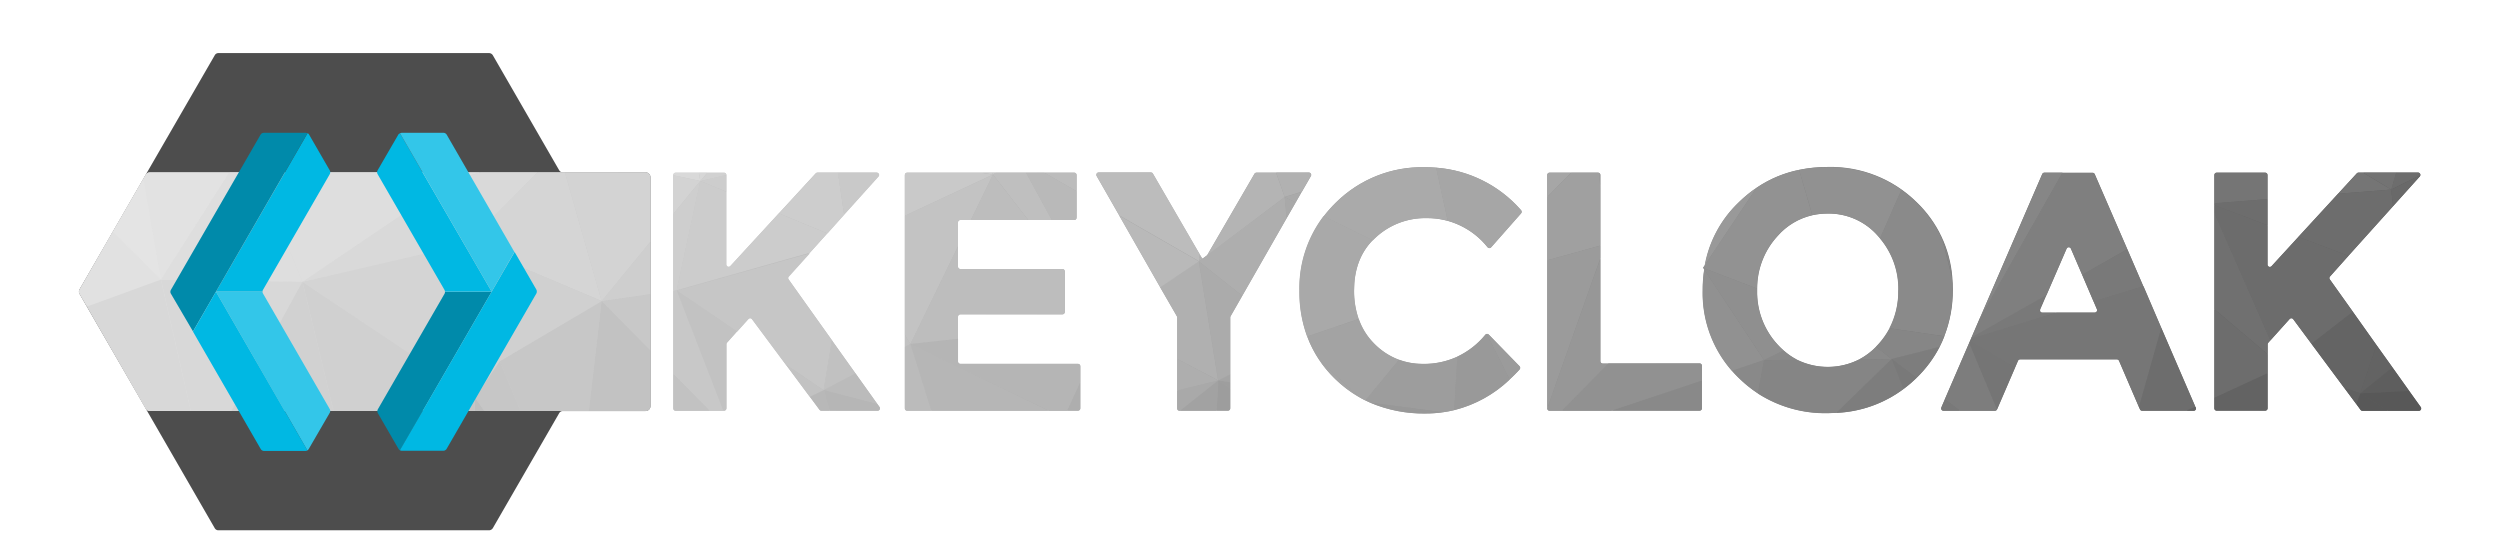 <svg id="Guides" xmlns="http://www.w3.org/2000/svg" viewBox="0 230 600 130"><defs><style>.cls-1{fill:none;}.cls-2{fill:#4d4d4d;}.cls-3{clip-path:url(#clip-path);}.cls-4{fill:url(#linear-gradient);}.cls-5{fill:#e1e1e1;}.cls-6{fill:#585858;}.cls-7{fill:#696969;}.cls-8{fill:#5e5e5e;}.cls-9{fill:#6d6d6d;}.cls-10{fill:#636363;}.cls-11{fill:#737373;}.cls-12{fill:#757575;}.cls-13{fill:#646464;}.cls-14{fill:#6c6c6c;}.cls-15{fill:#606060;}.cls-16{fill:#707070;}.cls-17{fill:#767676;}.cls-18{fill:#797979;}.cls-19{fill:#7f7f7f;}.cls-20{fill:#868686;}.cls-21{fill:#8a8a8a;}.cls-22{fill:#7d7d7d;}.cls-23{fill:#919191;}.cls-24{fill:#858585;}.cls-25{fill:#929292;}.cls-26{fill:#898989;}.cls-27{fill:#8f8f8f;}.cls-28{fill:#999;}.cls-29{fill:#979797;}.cls-30{fill:#9f9f9f;}.cls-31{fill:#a6a6a6;}.cls-32{fill:#a0a0a0;}.cls-33{fill:#9b9b9b;}.cls-34{fill:#9d9d9d;}.cls-35{fill:#a3a3a3;}.cls-36{fill:#aaa;}.cls-37{fill:#a9a9a9;}.cls-38{fill:#989898;}.cls-39{fill:#b1b1b1;}.cls-40{fill:#9e9e9e;}.cls-41{fill:#a4a4a4;}.cls-42{fill:#aeaeae;}.cls-43{fill:#ababab;}.cls-44{fill:#b4b4b4;}.cls-45{fill:#a2a2a2;}.cls-46{fill:#bcbcbc;}.cls-47{fill:#b8b8b8;}.cls-48{fill:#b0b0b0;}.cls-49{fill:#b9b9b9;}.cls-50{fill:#bfbfbf;}.cls-51{fill:#b5b5b5;}.cls-52{fill:#bdbdbd;}.cls-53{fill:#b6b6b6;}.cls-54{fill:#c3c3c3;}.cls-55{fill:#c9c9c9;}.cls-56{fill:#bbb;}.cls-57{fill:#c1c1c1;}.cls-58{fill:#c6c6c6;}.cls-59{fill:#cdcdcd;}.cls-60{fill:#ccc;}.cls-61{fill:#c2c2c2;}.cls-62{fill:#c8c8c8;}.cls-63{fill:#c7c7c7;}.cls-64{fill:#cecece;}.cls-65{fill:#d3d3d3;}.cls-66{fill:#d5d5d5;}.cls-67{fill:#d0d0d0;}.cls-68{fill:#d9d9d9;}.cls-69{fill:#d4d4d4;}.cls-70{fill:#d8d8d8;}.cls-71{fill:#e2e2e2;}.cls-72{fill:#e4e4e4;}.cls-73{fill:#dedede;}.cls-74{fill:#c5c5c5;}.cls-75{fill:#d1d1d1;}.cls-76{fill:#cbcbcb;}.cls-77{fill:#d7d7d7;}.cls-78{fill:#ddd;}.cls-79{fill:#e3e3e3;}.cls-80{fill:#00b8e3;}.cls-81{fill:#33c6e9;}.cls-82{fill:#008aaa;}</style><clipPath id="clip-path"><path class="cls-1" d="M580.49,328.6H567a0.58,0.58,0,0,1-.46-0.23l-1.05-1.43-2.88-3.87-7.86-10.58-4.39-5.92a0.56,0.56,0,0,0-.86,0l-4.6,5.12-0.52.59a0.55,0.55,0,0,0-.14.37V328a0.57,0.57,0,0,1-.56.56H532a0.56,0.56,0,0,1-.56-0.56V272a0.56,0.56,0,0,1,.56-0.56h11.63a0.56,0.56,0,0,1,.56.56v21.47a0.56,0.56,0,0,0,1,.38l6.42-7,9.55-10.39,4.48-4.87a0.56,0.56,0,0,1,.41-0.18h14.28a0.56,0.56,0,0,1,.56.58,0.63,0.63,0,0,1-.14.35l-6.43,7.15-10.7,11.9-4.46,5a0.55,0.55,0,0,0,0,.69l5.56,7.77,5.06,7.13,0.62,0.87,3.83,5.36,4,5.62,2.79,3.9A0.57,0.57,0,0,1,580.49,328.6ZM527,327.81a0.57,0.57,0,0,1-.51.79H514.11a0.55,0.55,0,0,1-.51-0.34l-0.25-.55h0l-4.78-11.11a0.55,0.55,0,0,0-.51-0.34H484.84a0.57,0.57,0,0,0-.52.34l-0.71,1.65-4.31,10v0a0.56,0.56,0,0,1-.5.32H466.43a0.56,0.56,0,0,1-.51-0.79l0.86-2,5.83-13.49h0l0.21-.48,0.25-.56,0.11-.28,1.94-4.5v0l0,0h0l15-34.67a0.57,0.57,0,0,1,.51-0.34h11.61a0.55,0.55,0,0,1,.51.34l7.79,18,3.85,8.91,4.31,10,8.15,18.87Zm-23.71-23.55-0.82-1.91-2.74-6.4L497,289.63a0.57,0.57,0,0,0-1,0l-4.86,11.21-1.48,3.42a0.56,0.56,0,0,0,.51.78h12.61A0.56,0.56,0,0,0,503.26,304.26Zm-36.64,6.44a24.47,24.47,0,0,1-1.14,2.55,28.69,28.69,0,0,1-5.52,7.42l0,0a30.51,30.51,0,0,1-3.13,2.68,29,29,0,0,1-16.14,5.72c-0.68,0-1.38.07-2.08,0.07a29.86,29.86,0,0,1-16.72-4.73,30.35,30.35,0,0,1-4.62-3.74c-0.57-.56-1.12-1.13-1.63-1.72a28.24,28.24,0,0,1-7-19.33,32.44,32.44,0,0,1,.37-5h0l-0.26-.38,0.42-.63a27.71,27.71,0,0,1,8.14-15.07,30.43,30.43,0,0,1,4.31-3.52,28.1,28.1,0,0,1,10.22-4.28h0a32.86,32.86,0,0,1,6.8-.67,29.36,29.36,0,0,1,21.35,8.47,28,28,0,0,1,8.53,17.89v0c0.1,1,.14,2.08.14,3.16A30.07,30.07,0,0,1,466.63,310.7Zm-11-11a18.72,18.72,0,0,0-4.4-12.46,7.21,7.21,0,0,0-.5-0.59,15.67,15.67,0,0,0-12.06-5.39,17.27,17.27,0,0,0-3.69.39,15.75,15.75,0,0,0-8.37,5,18.58,18.58,0,0,0-4.9,12.6c0,0.15,0,.29,0,0.45a18.54,18.54,0,0,0,4.91,13,16.28,16.28,0,0,0,1.48,1.44,15.69,15.69,0,0,0,3.22,2.21,16.71,16.71,0,0,0,14.94-.12,16.26,16.26,0,0,0,4-3c0.17-.17.34-0.34,0.5-0.52a18.55,18.55,0,0,0,2.77-3.92A19.13,19.13,0,0,0,455.6,299.69Zm-47.7,17.53H384.65a0.55,0.55,0,0,1-.56-0.55V272a0.55,0.55,0,0,0-.32-0.5,0.49,0.49,0,0,0-.24-0.06H371.9a0.56,0.56,0,0,0-.56.56v56a0.56,0.56,0,0,0,.56.56h36a0.56,0.56,0,0,0,.56-0.56V317.78A0.56,0.56,0,0,0,407.9,317.22Zm-63.24-47c-0.92-.08-1.85-0.11-2.8-0.11a29.36,29.36,0,0,0-21.31,8.51,30.65,30.65,0,0,0-2.88,3.25h0a28.57,28.57,0,0,0-5.83,18,30.78,30.78,0,0,0,1.86,10.9,26.61,26.61,0,0,0,2.87,5.6h0a28.23,28.23,0,0,0,3.79,4.53,28.92,28.92,0,0,0,5.7,4.34h0c0.51,0.29,1,.58,1.57.85q0.57,0.29,1.17.54h0a32.63,32.63,0,0,0,13.27,2.59,29.57,29.57,0,0,0,4.24-.3h0c0.88-.12,1.76-0.29,2.62-0.5a29.64,29.64,0,0,0,13.31-7.35c0.81-.74,1.61-1.55,2.39-2.4a0.57,0.57,0,0,0,0-.78l-7.38-7.59a0.54,0.54,0,0,0-.49-0.16,0.61,0.61,0,0,0-.33.2,18.73,18.73,0,0,1-15,7,16.65,16.65,0,0,1-5.78-1,16.21,16.21,0,0,1-5.91-3.85,15.61,15.61,0,0,1-3.74-5.94,20.28,20.28,0,0,1-1.09-6.85q0-7.43,4.44-12c0.22-.22.44-0.44,0.67-0.66a17.52,17.52,0,0,1,12.31-4.7,18.45,18.45,0,0,1,14.64,7,0.55,0.55,0,0,0,.84,0l7.18-8.14a0.58,0.58,0,0,0,0-.76A30,30,0,0,0,344.66,270.24Zm-32.26,5.82,2.17-3.78a0.56,0.56,0,0,0-.48-0.84H301.55a0.57,0.57,0,0,0-.48.28l-11.36,19.55h0l-0.61.45-0.46.35a0.58,0.58,0,0,1-.24-0.22l-0.19-.32-0.29-.48L276.7,271.71a0.57,0.57,0,0,0-.48-0.28H263.68a0.56,0.56,0,0,0-.48.84l5.44,9.5L278.47,299l4,6.93a0.57,0.57,0,0,1,.08.28V328a0.56,0.56,0,0,0,.56.56H294.7a0.56,0.56,0,0,0,.56-0.56V306.17a0.57,0.57,0,0,1,.08-0.28l2.8-4.9,10.64-18.61,2.18-3.79,1.44-2.53h0Zm-53.69,41.26H230.48a0.56,0.56,0,0,1-.56-0.56V306a0.57,0.57,0,0,1,.56-0.56H255a0.56,0.56,0,0,0,.56-0.56v-9.75a0.56,0.56,0,0,0-.56-0.56H230.48a0.56,0.56,0,0,1-.56-0.56V283.36a0.56,0.56,0,0,1,.56-0.56h27.34a0.56,0.56,0,0,0,.56-0.56V272a0.56,0.56,0,0,0-.56-0.56h-40.1a0.56,0.56,0,0,0-.56.56v56a0.56,0.56,0,0,0,.56.56h41a0.56,0.56,0,0,0,.56-0.56V317.87A0.56,0.56,0,0,0,258.72,317.31ZM210.59,327q-2.18-3-5.3-7.43-2.44-3.41-5.43-7.62l-0.2-.29q-7.44-10.46-10.43-14.62a0.56,0.56,0,0,1,0-.69l5.09-5.65h0l4.19-4.66,4-4.48,8.28-9.2a0.56,0.56,0,0,0-.42-0.93H196.18a0.57,0.57,0,0,0-.42.18l-8.85,9.61-11.6,12.62a0.56,0.56,0,0,1-1-.38V272a0.55,0.55,0,0,0-.56-0.55H162.15a0.56,0.56,0,0,0-.56.56v56a0.56,0.56,0,0,0,.56.56h11.63a0.56,0.56,0,0,0,.56-0.56V312.61a0.55,0.55,0,0,1,.14-0.37l2.42-2.71,2.7-3a0.56,0.56,0,0,1,.86,0l8.07,10.85,5.8,7.8,2.33,3.14a0.55,0.55,0,0,0,.45.23h13.51a0.57,0.57,0,0,0,.46-0.89Zm-55.66-55.65h-119a1.08,1.08,0,0,0-.91.51s0,0,0,0l-0.59,1-7.28,12.62-8,13.94a1,1,0,0,0,0,1.05l1.75,3L35,328.11a1.06,1.06,0,0,0,.92.53h119a1.18,1.18,0,0,0,1.17-1.18v-54.9A1.19,1.19,0,0,0,154.93,271.37Z"/></clipPath><linearGradient id="linear-gradient" x1="17.66" y1="300.84" x2="584.47" y2="300.84" gradientUnits="userSpaceOnUse"><stop offset="0" stop-color="#e6e6e6"/><stop offset="1" stop-color="#595959"/></linearGradient></defs><title>keycloak_deliverables</title><path class="cls-2" d="M135.1,271.36a1,1,0,0,1-.91-0.52l-15.91-27.58a1.08,1.08,0,0,0-.93-0.52H52.45a1,1,0,0,0-.91.52L35,271.88a0,0,0,0,0,0,0L19.08,299.47a1.07,1.07,0,0,0,0,1.05L35,328.1l16.53,28.65a1,1,0,0,0,.91.52h64.91a1.08,1.08,0,0,0,.93-0.52l15.92-27.58a1,1,0,0,1,.91-0.52h19.81a1.19,1.19,0,0,0,1.19-1.19v-54.9a1.19,1.19,0,0,0-1.19-1.19H135.1Z"/><g class="cls-3"><rect class="cls-4" x="17.66" y="262.56" width="566.81" height="76.56"/></g><path class="cls-5" d="M38.62,297.11l-17.78,6.45-1.75-3a1,1,0,0,1,0-1.05l8-13.94Z"/><path class="cls-6" d="M580.49,328.6h-7.34l-6.7-4.2,11.71-.59,2.79,3.9A0.57,0.57,0,0,1,580.49,328.6Z"/><path class="cls-6" d="M573.15,328.6H567a0.58,0.58,0,0,1-.46-0.23l-1.05-1.43,1-2.55Z"/><path class="cls-7" d="M580.89,272a0.63,0.63,0,0,1-.14.35l-6.43,7.15-0.4-4Z"/><path class="cls-8" d="M578.16,323.81l-11.71.59,7.72-6.21Z"/><path class="cls-9" d="M580.89,272l-7,3.49,1.19-4.07h5.23A0.56,0.56,0,0,1,580.89,272Z"/><path class="cls-10" d="M574.17,318.19l-7.72,6.21,3.89-11.57Z"/><polygon class="cls-11" points="575.1 271.43 573.91 275.5 567.14 271.43 575.1 271.43"/><path class="cls-12" d="M544.21,272v5.79l-12.75,1V272a0.56,0.56,0,0,1,.56-0.56h11.63A0.56,0.56,0,0,1,544.21,272Z"/><path class="cls-12" d="M573.91,275.5l-12.75,1,4.48-4.87a0.56,0.56,0,0,1,.41-0.18h1.09Z"/><path class="cls-13" d="M570.34,312.83l-3.89,11.57-3.86-1.32-7.86-10.58,9.93-7.67,5.06,7.13Z"/><polygon class="cls-9" points="544.22 277.78 544.22 284.06 531.46 279.23 531.46 278.77 544.22 277.78"/><polygon class="cls-9" points="574.31 279.51 563.61 291.41 551.61 286.86 561.16 276.48 573.91 275.5 574.31 279.51"/><path class="cls-14" d="M564.67,304.83l-9.93,7.67-4.39-5.92a0.56,0.56,0,0,0-.86,0l-4.6,5.12-13.42-30.46v-2l12.75,4.83v9.4a0.56,0.56,0,0,0,1,.38l6.42-7,12,4.54-4.46,5a0.55,0.55,0,0,0,0,.69Z"/><polygon class="cls-15" points="566.45 324.39 565.48 326.94 562.6 323.07 566.45 324.39"/><path class="cls-16" d="M544.88,311.65l-0.52.59a0.55,0.55,0,0,0-.14.37V315l-12.75-10.82v-23Z"/><path class="cls-10" d="M527,327.81a0.57,0.57,0,0,1-.51.79H524.6l2.26-1Z"/><path class="cls-10" d="M544.21,319.55V328a0.57,0.57,0,0,1-.56.56H532a0.56,0.56,0,0,1-.56-0.56v-2.6Z"/><path class="cls-9" d="M526.86,327.55l-2.26,1H514.11a0.55,0.55,0,0,1-.51-0.34l-0.25-.55h0l5.36-19Z"/><polygon class="cls-9" points="544.22 315.03 544.22 319.55 531.46 325.43 531.46 304.21 544.22 315.03"/><path class="cls-17" d="M518.71,308.68l-5.36,19-4.78-11.11a0.55,0.55,0,0,0-.51-0.34H484.83a0.57,0.57,0,0,0-.52.34l-0.71,1.65-10.8-6.39,0.25-.56L493.6,305h9.15a0.56,0.56,0,0,0,.51-0.78l-0.82-1.91,12-3.64Z"/><path class="cls-18" d="M493.6,305L473,311.29l0.11-.28,17.94-10.18-1.48,3.42a0.56,0.56,0,0,0,.51.78h3.46Z"/><polygon class="cls-18" points="514.4 298.71 502.44 302.35 499.71 295.95 510.55 289.8 514.4 298.71"/><path class="cls-12" d="M483.6,318.24l-4.31,10v0l-6.69-15.94h0l0.21-.48Z"/><path class="cls-19" d="M510.55,289.8l-10.84,6.15L497,289.63a0.57,0.57,0,0,0-1,0l-4.86,11.21L473.16,311l1.94-4.5v0l0,0h0l19.84-35h7.26a0.55,0.55,0,0,1,.51.34Z"/><path class="cls-20" d="M466.21,287.57a28.28,28.28,0,0,1,2.25,8.91Z"/><path class="cls-20" d="M495,271.43l-19.84,35,15-34.67a0.57,0.57,0,0,1,.51-0.34H495Z"/><path class="cls-21" d="M468.6,299.65a30.07,30.07,0,0,1-2,11.05l-13.16-1.93a19.13,19.13,0,0,0,2.14-9.09,18.72,18.72,0,0,0-4.4-12.46l5.14-11.66a29.67,29.67,0,0,1,3.59,3,28.15,28.15,0,0,1,6.27,9l2.25,8.91v0C468.55,297.52,468.6,298.57,468.6,299.65Z"/><path class="cls-22" d="M454,316.16l11.5-2.91a28.69,28.69,0,0,1-5.52,7.42Z"/><path class="cls-22" d="M479.28,328.27a0.56,0.56,0,0,1-.5.32h-8.34l-3.67-2.78,5.83-13.49Z"/><path class="cls-18" d="M454,316.16l6,4.51,0,0a30.51,30.51,0,0,1-3.13,2.68Z"/><path class="cls-18" d="M470.44,328.6h-4a0.56,0.56,0,0,1-.51-0.79l0.86-2Z"/><path class="cls-20" d="M466.62,310.7a24.47,24.47,0,0,1-1.14,2.55L454,316.16l-3.79-2.95c0.17-.17.34-0.34,0.5-0.52a18.55,18.55,0,0,0,2.77-3.92Z"/><path class="cls-22" d="M456.81,323.38a29,29,0,0,1-16.14,5.72L454,316.16Z"/><path class="cls-23" d="M456.34,275.56l-5.14,11.66a7.21,7.21,0,0,0-.5-0.59,15.67,15.67,0,0,0-12.06-5.39,17.27,17.27,0,0,0-3.69.39l-3.16-10.84a32.86,32.86,0,0,1,6.8-.67A29.62,29.62,0,0,1,456.34,275.56Z"/><path class="cls-24" d="M454,316.16L440.67,329.1c-0.68,0-1.38.07-2.08,0.07a29.86,29.86,0,0,1-16.72-4.73l1.49-8,7.92-.07a16.71,16.71,0,0,0,14.94-.12Z"/><path class="cls-25" d="M434.95,281.64a15.75,15.75,0,0,0-8.37,5,18.58,18.58,0,0,0-4.9,12.6L409,294.4l-0.29-.11,0.42-.63,12.44-18.59a28.1,28.1,0,0,1,10.22-4.28h0Z"/><path class="cls-26" d="M428.06,314.13a15.69,15.69,0,0,0,3.22,2.21l-7.92.07Z"/><path class="cls-26" d="M454,316.16l-7.76.07a16.26,16.26,0,0,0,4-3Z"/><path class="cls-27" d="M428.06,314.13l-4.69,2.28L409,294.68h0l-0.26-.38L409,294.4l12.68,4.84c0,0.15,0,.29,0,0.45a18.54,18.54,0,0,0,4.91,13A16.28,16.28,0,0,0,428.06,314.13Z"/><path class="cls-28" d="M421.56,275.07l-12.44,18.59a27.71,27.71,0,0,1,8.14-15.07A30.43,30.43,0,0,1,421.56,275.07Z"/><path class="cls-26" d="M386.64,328.6l21.82-7.24V328a0.56,0.56,0,0,1-.56.56H386.64Z"/><path class="cls-26" d="M423.36,316.41l-1.49,8a30.35,30.35,0,0,1-4.62-3.74c-0.57-.56-1.12-1.13-1.63-1.72Z"/><path class="cls-23" d="M408.46,317.78v3.57l-21.82,7.24H374.82l11.23-11.38H407.9A0.56,0.56,0,0,1,408.46,317.78Z"/><path class="cls-23" d="M423.36,316.41L415.63,319a28.24,28.24,0,0,1-7-19.33,32.44,32.44,0,0,1,.37-5Z"/><path class="cls-29" d="M386.05,317.22L374.82,328.6H371.9a0.56,0.56,0,0,1-.56-0.56v0l12.75-36v24.72a0.55,0.55,0,0,0,.56.55h1.4Z"/><path class="cls-30" d="M384.09,272v3.18l-0.32-3.69A0.55,0.55,0,0,1,384.09,272Z"/><path class="cls-31" d="M365.07,280.45a0.58,0.58,0,0,1,0,.76l-7.18,8.14a0.55,0.55,0,0,1-.84,0,19,19,0,0,0-9.61-6.37l-2.79-12.73A30,30,0,0,1,365.07,280.45Z"/><path class="cls-31" d="M377.09,271.43l-5.75,5.84V272a0.56,0.56,0,0,1,.56-0.56h5.19Z"/><path class="cls-32" d="M384.09,275.17v13.77l-12.75,3.53v-15.2l5.75-5.84h6.44a0.49,0.49,0,0,1,.24.06Z"/><path class="cls-33" d="M364.7,317.9a0.57,0.57,0,0,1,0,.78c-0.78.86-1.58,1.66-2.39,2.4l-5.5-10.94a0.54,0.54,0,0,1,.49.16Z"/><polygon class="cls-33" points="384.09 288.94 384.09 291.95 371.34 327.99 371.34 292.47 384.09 288.94"/><path class="cls-28" d="M362.34,321.09A29.64,29.64,0,0,1,349,328.43l0.75-12.85a19.5,19.5,0,0,0,6.72-5.24,0.61,0.61,0,0,1,.33-0.2Z"/><path class="cls-34" d="M349.78,315.59L349,328.43c-0.86.21-1.74,0.38-2.62,0.5h0l-17.51-2.29h0q-0.6-.26-1.17-0.54l8.08-9.77a16.65,16.65,0,0,0,5.78,1A19.47,19.47,0,0,0,349.78,315.59Z"/><path class="cls-35" d="M335.75,316.33l-8.08,9.77c-0.53-.27-1.05-0.55-1.57-0.85h0l-9.49-8.88h0a26.61,26.61,0,0,1-2.87-5.6l12.39-4.21a15.61,15.61,0,0,0,3.74,5.94A16.21,16.21,0,0,0,335.75,316.33Z"/><polygon class="cls-36" points="308.33 277.29 312.4 276.06 310.96 278.59 308.33 277.29"/><path class="cls-36" d="M347.46,283a18.89,18.89,0,0,0-5-.66,17.52,17.52,0,0,0-12.31,4.7c-0.24.22-.46,0.44-0.67,0.66l-11.78-5.78h0a30.65,30.65,0,0,1,2.88-3.25,29.36,29.36,0,0,1,21.31-8.51c1,0,1.88,0,2.8.11Z"/><polygon class="cls-37" points="308.33 277.29 310.96 278.59 308.78 282.38 308.33 277.29"/><path class="cls-37" d="M325,299.68a20.28,20.28,0,0,0,1.09,6.85l-12.39,4.21a30.78,30.78,0,0,1-1.86-10.9,28.57,28.57,0,0,1,5.83-18l11.78,5.78Q325,292.25,325,299.68Z"/><path class="cls-38" d="M328.86,326.64h0Z"/><path class="cls-38" d="M346.38,328.94a29.57,29.57,0,0,1-4.24.3,32.63,32.63,0,0,1-13.27-2.59Z"/><path class="cls-39" d="M314.57,272.27L312.4,276l-4.08,1.25-2.05-5.86h7.81A0.56,0.56,0,0,1,314.57,272.27Z"/><polygon class="cls-40" points="295.26 321.73 295.26 323.23 292.37 321.31 295.26 321.73"/><path class="cls-34" d="M295.26,323.23V328a0.56,0.56,0,0,1-.56.56H292l0.39-7.29Z"/><polygon class="cls-41" points="292.37 321.31 295.26 319.82 295.26 321.73 292.37 321.31"/><path class="cls-41" d="M326.09,325.25a28.92,28.92,0,0,1-5.7-4.34,28.23,28.23,0,0,1-3.79-4.53Z"/><polygon class="cls-42" points="308.78 282.38 298.14 300.99 287.74 292.74 288.63 292.07 289.09 291.72 289.7 291.27 289.7 291.26 289.71 291.25 308.33 277.29 308.78 282.38"/><path class="cls-43" d="M298.14,301l-2.8,4.9a0.57,0.57,0,0,0-.08.28v13.66l-2.89,1.48-4.63-28.57Z"/><path class="cls-44" d="M288.4,291.85a0.58,0.58,0,0,0,.24.22l-0.89.67,0.47-1.21Z"/><path class="cls-44" d="M308.33,277.29l-18.62,14,11.36-19.55a0.57,0.57,0,0,1,.48-0.28h4.72Z"/><polygon class="cls-45" points="292.37 321.31 291.98 328.6 283.15 328.6 292.37 321.31"/><path class="cls-46" d="M258.38,272v3.9l-7.76-4.46h7.2A0.56,0.56,0,0,1,258.38,272Z"/><path class="cls-46" d="M287.92,291l-0.18,1.69-19.11-11-5.44-9.5a0.56,0.56,0,0,1,.48-0.84h12.54a0.57,0.57,0,0,1,.48.28Z"/><polygon class="cls-47" points="288.21 291.53 287.74 292.74 287.92 291.05 288.21 291.53"/><path class="cls-37" d="M292.37,321.31l-9.22,7.29h-0.09a0.56,0.56,0,0,1-.56-0.56V323.7Z"/><path class="cls-48" d="M282.51,316.14v-10a0.57,0.57,0,0,0-.08-0.28l-4-6.93,9.28-6.23,4.63,28.57Z"/><path class="cls-42" d="M256.1,328.6l3.17-6.88V328a0.56,0.56,0,0,1-.56.56H256.1Z"/><polygon class="cls-42" points="292.37 321.31 282.5 323.7 282.5 316.14 292.37 321.31"/><path class="cls-49" d="M258.38,275.89v6.35a0.56,0.56,0,0,1-.56.56h-5.39l-6.2-11.37h4.38Z"/><polygon class="cls-49" points="287.74 292.74 278.47 298.96 268.63 281.77 287.74 292.74"/><polygon class="cls-50" points="252.44 282.8 246.77 282.8 238.32 271.89 238.99 271.43 246.24 271.43 252.44 282.8"/><path class="cls-51" d="M259.28,317.87v3.85l-3.17,6.88h-4.35l-33.24-16,11.41-1.24v5.43a0.56,0.56,0,0,0,.56.56h28.24A0.56,0.56,0,0,1,259.28,317.87Z"/><polygon class="cls-52" points="246.77 282.8 233.01 282.8 238.32 271.89 246.77 282.8"/><path class="cls-52" d="M255.52,295.13v9.75a0.56,0.56,0,0,1-.56.56H230.48a0.57,0.57,0,0,0-.56.56v5.31l-11.41,1.24,11.41-23.42V294a0.56,0.56,0,0,0,.56.56H255A0.56,0.56,0,0,1,255.52,295.13Z"/><polygon class="cls-53" points="251.75 328.6 223.55 328.6 218.51 312.55 251.75 328.6"/><path class="cls-54" d="M238.32,271.9L233,282.8h-2.53a0.56,0.56,0,0,0-.56.56v5.78l-11.41,23.42-1.34-2.2V281.77Z"/><path class="cls-55" d="M210.87,272.36l-8.28,9.2-1.53-10.13h9.39A0.56,0.56,0,0,1,210.87,272.36Z"/><path class="cls-55" d="M238.32,271.9l-21.16,9.87V272a0.56,0.56,0,0,1,.56-0.56h17.6Z"/><path class="cls-56" d="M205.29,319.58q3.12,4.39,5.3,7.43l-12.93-3.38Z"/><path class="cls-56" d="M223.55,328.6h-5.83a0.56,0.56,0,0,1-.56-0.56V313.27l1.34-.71Z"/><path class="cls-53" d="M210.63,328.6H199.16l-1.49-5L210.59,327l0.49,0.69A0.57,0.57,0,0,1,210.63,328.6Z"/><path class="cls-57" d="M199.86,312q3,4.22,5.43,7.62l-7.62,4,2-12Z"/><polygon class="cls-57" points="218.51 312.55 217.17 313.27 217.17 310.36 218.51 312.55"/><path class="cls-58" d="M199.66,311.67l-2,12-9.12-6.2-8.07-10.85a0.56,0.56,0,0,0-.86,0l-2.7,3-14.5-9.85,32-9-5.09,5.65a0.56,0.56,0,0,0,0,.69Q192.21,301.2,199.66,311.67Z"/><path class="cls-47" d="M199.16,328.6h-2a0.55,0.55,0,0,1-.45-0.23l-2.33-3.14,3.33-1.61Z"/><polygon class="cls-59" points="168.07 273.44 174.34 271.98 174.34 276.03 168.07 273.44"/><path class="cls-59" d="M202.6,281.56l-4,4.48-11.65-4.82,8.85-9.61a0.57,0.57,0,0,1,.42-0.18h4.89Z"/><path class="cls-60" d="M198.57,286l-4.19,4.66h0l-32,9,5.66-26.25,6.27,2.59v17.43a0.56,0.56,0,0,0,1,.38l11.61-12.62Z"/><path class="cls-61" d="M162.4,299.68l14.5,9.85-2.42,2.71a0.55,0.55,0,0,0-.14.37V328a0.56,0.56,0,0,1-.56.56h-0.16Z"/><polygon class="cls-61" points="197.66 323.63 194.34 325.23 188.54 317.43 197.66 323.63"/><polygon class="cls-62" points="144.39 302.26 156.11 300.59 156.11 314.18 144.39 302.26"/><polygon class="cls-62" points="173.62 328.6 170.3 328.6 161.59 319.74 161.59 299.8 162.4 299.69 173.62 328.6"/><path class="cls-61" d="M144.39,302.26l11.72,11.92v13.28a1.18,1.18,0,0,1-1.17,1.18H141.31Z"/><path class="cls-61" d="M170.3,328.6h-8.15a0.56,0.56,0,0,1-.56-0.56v-8.3Z"/><polygon class="cls-63" points="144.39 302.26 141.31 328.63 124.91 328.63 119.94 316.67 144.39 302.26"/><polygon class="cls-64" points="144.39 302.26 156.11 288 156.11 300.59 144.39 302.26"/><polygon class="cls-64" points="168.07 273.44 162.4 299.69 161.59 299.8 161.59 281.32 168.07 273.44"/><path class="cls-65" d="M156.11,272.55V288l-11.72,14.27-8.84-30.9h19.37A1.19,1.19,0,0,1,156.11,272.55Z"/><polygon class="cls-65" points="168.07 273.44 161.59 281.32 161.59 272.06 168.07 273.44"/><polygon class="cls-58" points="124.91 328.63 116.26 328.63 114.02 325.42 119.94 316.67 124.91 328.63"/><polygon class="cls-66" points="144.39 302.26 111.96 288.55 129.02 271.36 135.56 271.36 144.39 302.26"/><path class="cls-67" d="M112,288.55l8,28.12,24.45-14.41Z"/><polygon class="cls-50" points="116.26 328.63 113.92 328.63 114.02 325.42 116.26 328.63"/><polygon class="cls-68" points="129.02 271.36 111.96 288.55 108.88 273.18 115.46 271.36 129.02 271.36"/><path class="cls-69" d="M112,288.55l-39.37,9.08L114,325.42Z"/><path class="cls-67" d="M112,288.55L114,325.42l5.92-8.75Z"/><path class="cls-68" d="M108.88,273.18L72.59,297.63,112,288.55Z"/><polygon class="cls-70" points="72.59 297.63 55.52 328.63 45.8 328.63 38.62 297.11 72.59 297.63"/><path class="cls-71" d="M55.09,271.36L38.62,297.11l-4.2-24.2,0.59-1s0,0,0,0a1.08,1.08,0,0,1,.91-0.51H55.09Z"/><path class="cls-70" d="M45.8,328.63H35.93A1.06,1.06,0,0,1,35,328.1L20.83,303.56l17.78-6.45Z"/><polygon class="cls-72" points="38.62 297.11 27.13 285.53 34.41 272.91 38.62 297.11"/><polygon class="cls-73" points="90.57 271.36 79.22 271.36 61.83 271.36 72.59 297.63 108.88 273.18 97.94 271.36 90.57 271.36"/><polygon class="cls-73" points="57.34 271.36 55.09 271.36 38.62 297.11 72.59 297.63 61.83 271.36 57.34 271.36"/><polygon class="cls-74" points="106.12 328.63 112.45 328.63 113.92 328.63 114.02 325.42 106.12 328.63"/><polygon class="cls-67" points="114.02 325.42 72.59 297.63 80.05 328.63 90.57 328.63 106.12 328.63 114.02 325.42"/><polygon class="cls-75" points="55.52 328.63 57.34 328.63 79.22 328.63 80.05 328.63 72.59 297.63 55.52 328.63"/><polygon class="cls-62" points="238.99 271.43 238.32 271.89 238 271.43 238.99 271.43"/><polygon class="cls-76" points="238.32 271.89 235.33 271.43 238 271.43 238.32 271.89"/><path class="cls-75" d="M174.34,272l-6.27,1.45,1.72-2h4A0.55,0.55,0,0,1,174.34,272Z"/><polygon class="cls-77" points="169.79 271.43 168.07 273.44 167.72 271.43 169.79 271.43"/><path class="cls-68" d="M168.07,273.44l-6.48-1.38V272a0.56,0.56,0,0,1,.56-0.56h5.57Z"/><polygon class="cls-78" points="108.99 271.36 108.88 273.18 115.46 271.36 112.45 271.36 108.99 271.36"/><polygon class="cls-79" points="97.94 271.36 108.88 273.18 107.87 271.36 97.94 271.36"/><polygon class="cls-71" points="107.87 271.36 108.88 273.18 108.99 271.36 107.87 271.36"/><path class="cls-80" d="M79.11,271.86l-16,27.72A0.93,0.93,0,0,0,63,300H51.83l22-38.05a0.86,0.86,0,0,1,.33.32l0,0,5,8.65A1,1,0,0,1,79.11,271.86Z"/><path class="cls-81" d="M79.09,329.16l-5,8.61a1,1,0,0,1-.34.32L51.82,300H63a0.85,0.85,0,0,0,.11.43,0.1,0.1,0,0,0,0,0l16,27.7A0.94,0.94,0,0,1,79.09,329.16Z"/><path class="cls-82" d="M73.78,262L51.83,300h0l-5.51,9.54L41,300.46a0.85,0.85,0,0,1-.11-0.43,0.93,0.93,0,0,1,.12-0.45l5.33-9.23,16.18-28a0.94,0.94,0,0,1,.82-0.48h9.93A1,1,0,0,1,73.78,262Z"/><path class="cls-80" d="M73.78,338.09a1,1,0,0,1-.47.13H63.38a0.94,0.94,0,0,1-.82-0.48L47.77,312.12l-1.46-2.54L51.82,300Z"/><path class="cls-82" d="M118,300L96,338.09a1,1,0,0,1-.33-0.32l0,0-5-8.63a1,1,0,0,1,0-.89l16-27.72a0.93,0.93,0,0,0,.13-0.48H118Z"/><path class="cls-80" d="M128.83,300a0.93,0.93,0,0,1-.13.48l-21.52,37.26a0.94,0.94,0,0,1-.8.44H96.46a1,1,0,0,1-.48-0.13L118,300l5.51-9.53,5.23,9.06A0.92,0.92,0,0,1,128.83,300Z"/><path class="cls-80" d="M118,300H106.78a0.92,0.92,0,0,0-.13-0.47l-16-27.69a0.94,0.94,0,0,1,0-1l5-8.62A1,1,0,0,1,96,262Z"/><path class="cls-81" d="M123.46,290.48h0L118,300,96,262a1,1,0,0,1,.48-0.13h9.92a0.94,0.94,0,0,1,.8.44Z"/></svg>